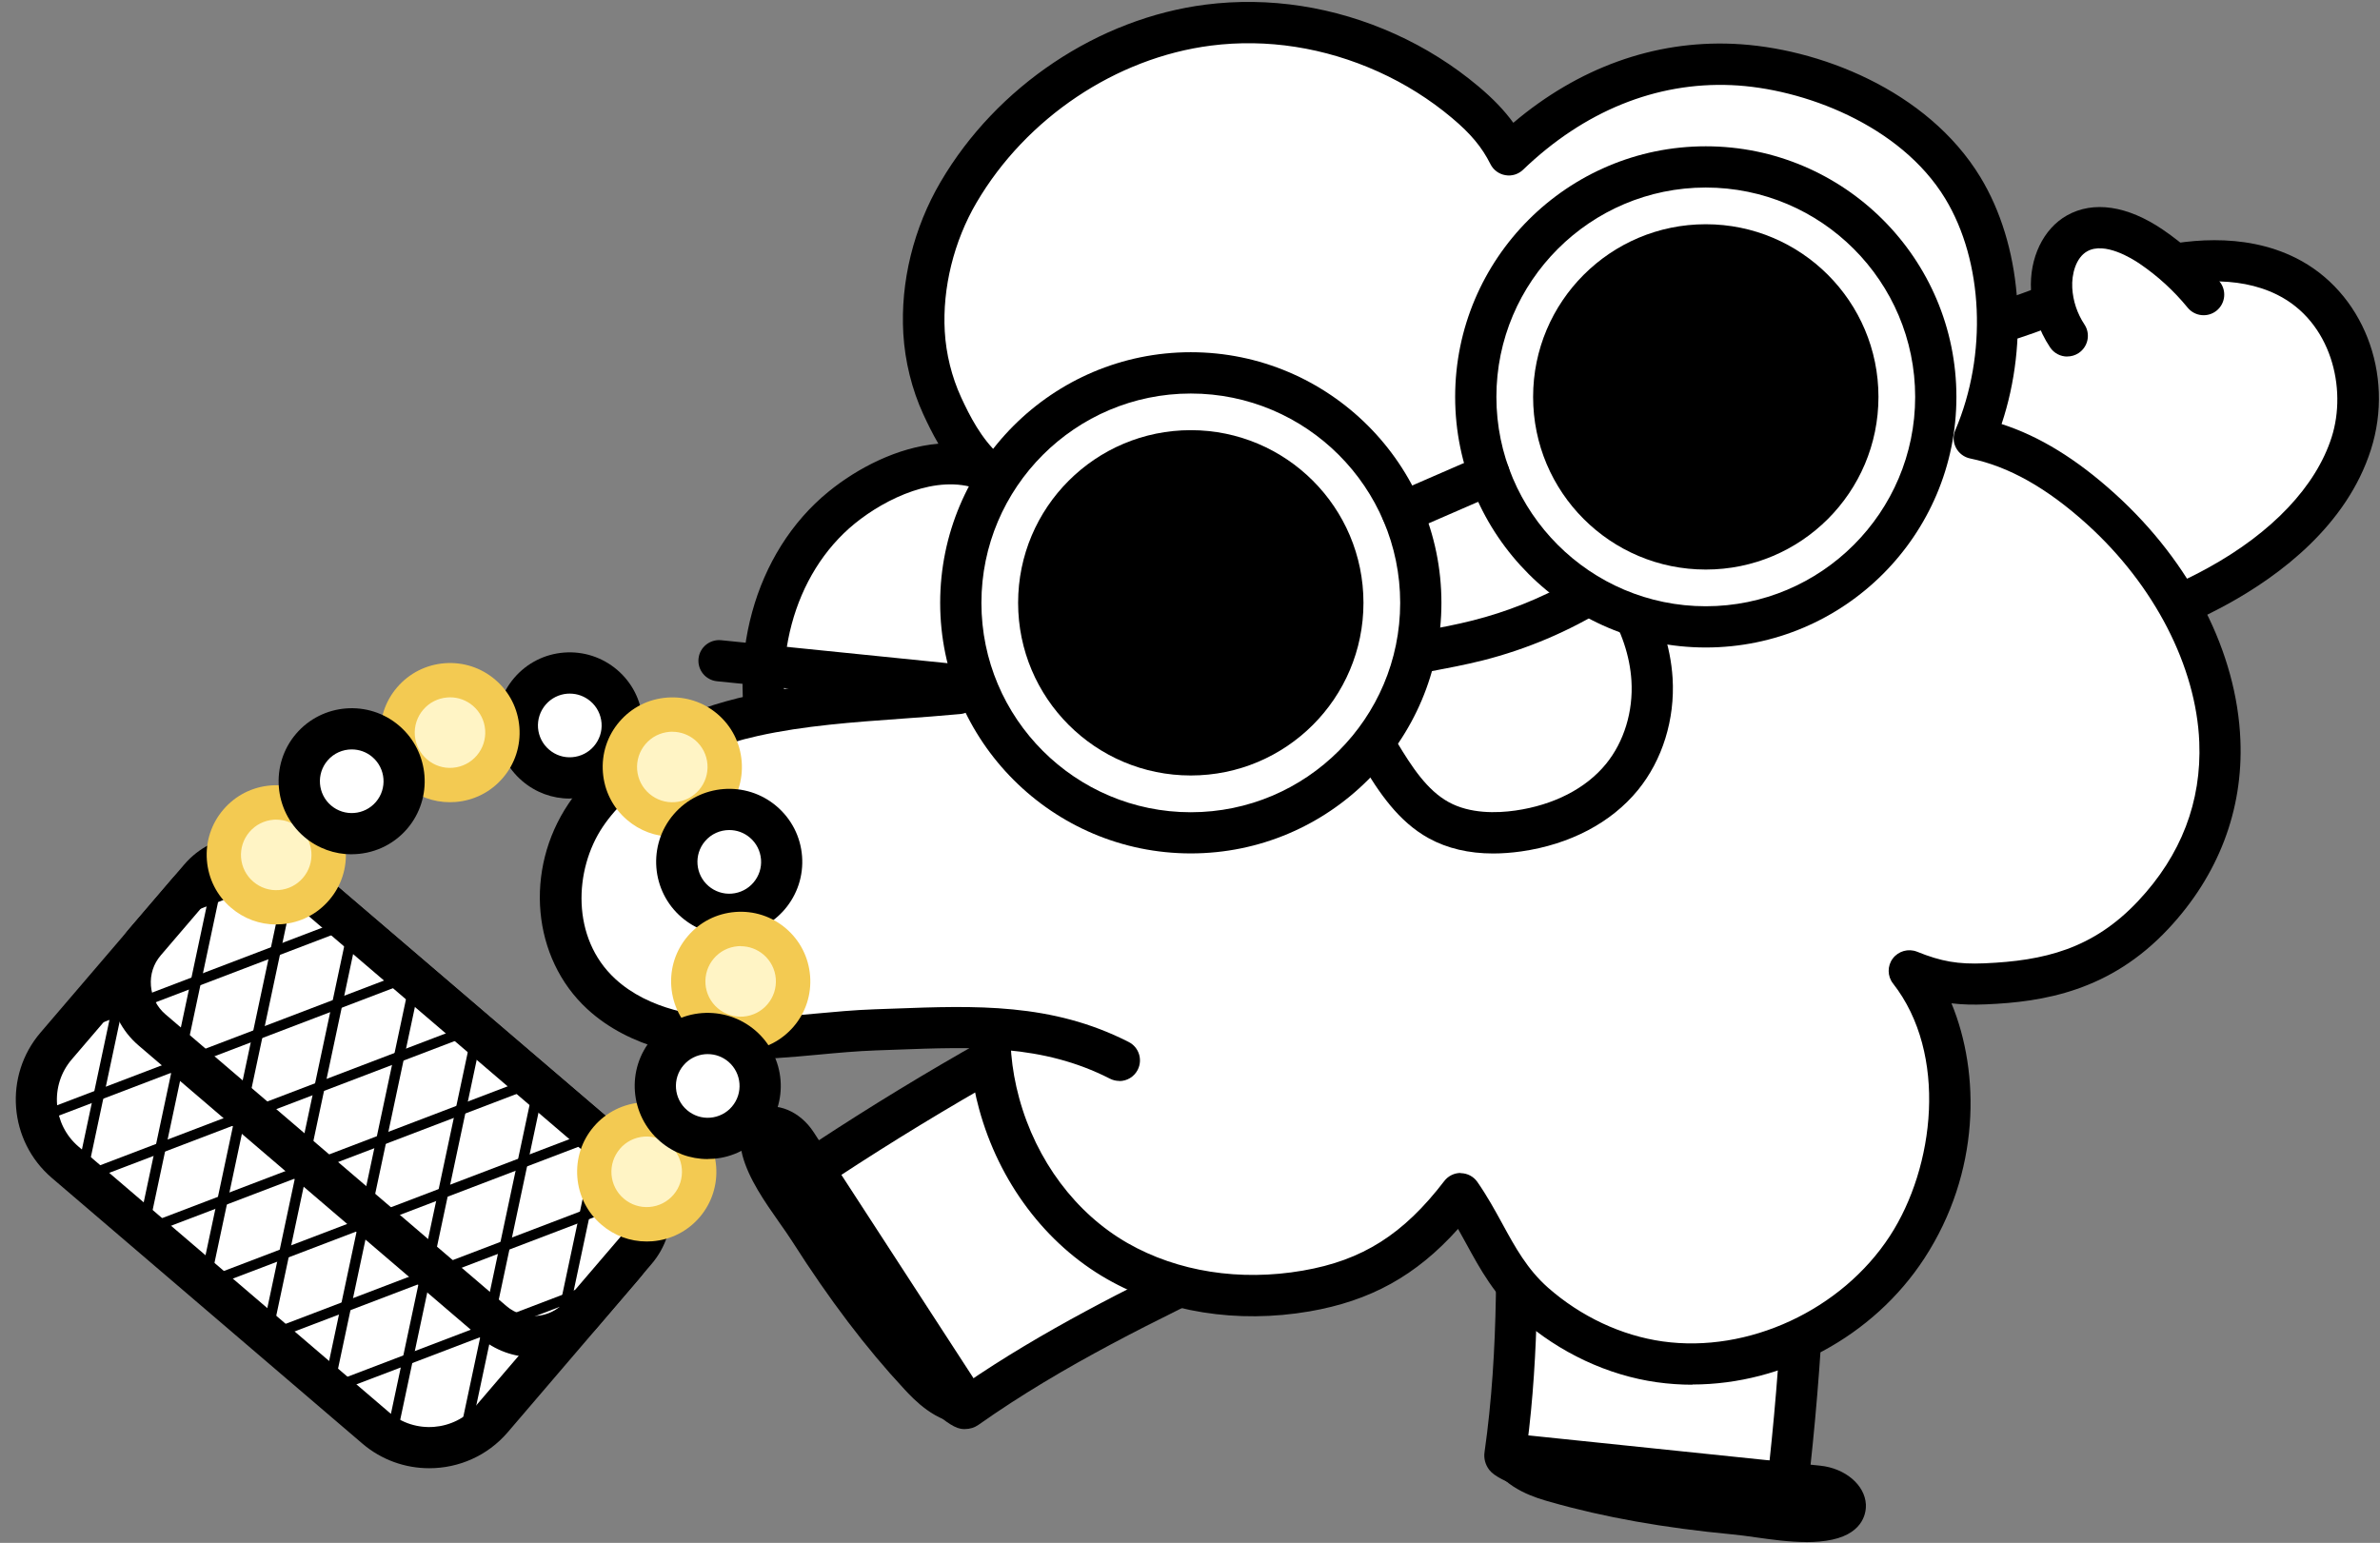<svg width="691" height="448" viewBox="0 0 691 448" fill="none" xmlns="http://www.w3.org/2000/svg">
<rect x="0" y="0" width="691" height="448" fill="#808080" stroke="none"/>
<path d="M509.084 97.205C534.051 101.995 560.456 100.338 584.485 92.455C597.558 88.164 609.932 82.077 623.264 78.524C636.595 74.972 651.624 74.174 663.818 80.261C681.621 89.122 688.346 110.996 682.638 128.818C676.95 146.641 661.343 160.572 643.96 170.131C626.577 179.691 607.177 185.619 588.557 192.983" fill="white"/>
<path d="M588.579 198.971C586.204 198.971 583.949 197.534 583.011 195.179C581.793 192.105 583.31 188.632 586.384 187.415C591.712 185.3 597.161 183.284 602.43 181.348C615.502 176.518 629.014 171.529 641.088 164.883C659.669 154.664 672.402 141.212 676.953 126.982C681.503 112.772 676.833 93.393 661.166 85.59C649.271 79.662 634.842 81.598 624.823 84.272C617.358 86.268 610.273 89.062 602.769 92.016C597.46 94.112 591.972 96.267 586.364 98.103C561.217 106.346 534.114 108.062 507.969 103.053C504.716 102.434 502.6 99.301 503.219 96.047C503.837 92.794 506.971 90.679 510.224 91.297C534.034 95.868 559.74 94.251 582.632 86.727C587.9 84.991 593.229 82.895 598.378 80.879C605.863 77.926 613.606 74.872 621.729 72.717C633.744 69.503 651.267 67.288 666.495 74.872C686.014 84.592 695.414 108.561 688.349 130.615C681.324 152.588 661.905 167.078 646.856 175.36C634.003 182.426 620.053 187.575 606.581 192.564C601.372 194.48 595.983 196.476 590.774 198.532C590.056 198.811 589.297 198.951 588.579 198.951V198.971Z" fill="black"/>
<path d="M519.603 425.833C518.645 434.534 516.829 436.55 508.307 436.71C499.924 436.87 491.482 436.311 483.16 435.213C478.789 434.634 436.338 426.771 436.937 422.54C441.208 392.603 440.569 362.227 439.851 331.99C439.851 332.05 478.37 339.195 481.902 340.093C493.458 343.027 505.952 347.897 516.17 354.164C518.685 355.701 521.219 357.477 522.577 360.091C524.014 362.845 523.934 366.119 523.814 369.212C523.056 388.052 521.658 406.893 519.623 425.633C519.623 425.693 519.623 425.753 519.603 425.813V425.833Z" fill="white"/>
<path d="M505.533 442.717C498.068 442.717 490.285 442.199 482.381 441.141C481.942 441.081 438.015 434.235 432.387 426.811C431.249 425.314 430.75 423.498 431.01 421.702C435.281 391.785 434.562 361.508 433.864 332.23C433.864 332.19 433.864 332.13 433.864 332.09C433.824 328.797 436.438 326.083 439.731 326.023C440.27 326.023 440.809 326.083 441.308 326.203C442.246 326.402 446.996 327.281 452.025 328.239C467.832 331.212 481.084 333.727 483.379 334.306C496.392 337.619 509.165 342.848 519.304 349.055C522.577 351.05 525.87 353.445 527.886 357.317C530.121 361.588 529.921 366.139 529.801 369.452C529.043 388.352 527.626 407.472 525.57 426.292L525.55 426.492C524.433 436.57 521.259 442.458 508.407 442.697C507.449 442.697 506.491 442.717 505.513 442.717H505.533ZM443.344 419.925C451.726 423.218 478.25 428.527 483.938 429.286C492.281 430.383 500.423 430.862 508.187 430.723C511.68 430.663 512.498 430.244 512.638 430.164C512.697 430.044 513.216 429.146 513.655 425.174L519.603 425.833L513.675 424.995C515.691 406.434 517.088 387.594 517.847 368.973C517.927 366.897 518.026 364.303 517.288 362.866C516.609 361.568 514.773 360.331 513.057 359.273C504.036 353.765 492.161 348.875 480.445 345.901C478.33 345.362 460.487 342.01 449.81 339.994L446.018 339.275C446.597 364.722 446.896 392.743 443.344 419.925Z" fill="black"/>
<path d="M524.39 447.767C519.48 447.767 514.371 447.048 509.681 446.389C507.286 446.05 505.031 445.731 503.015 445.551C483.057 443.655 465.793 440.582 450.206 436.151C446.035 434.973 437.373 432.519 433.122 425.274C431.985 423.318 432.024 420.903 433.242 419.007C434.459 417.111 436.635 416.053 438.89 416.293L528.501 425.593C535.726 426.352 541.414 431.162 541.733 436.81C541.833 438.686 541.434 445.012 531.974 447.068C529.559 447.587 527.004 447.787 524.41 447.787L524.39 447.767Z" fill="black"/>
<path d="M240.052 336.781C232.747 341.61 231.769 344.125 235.501 351.789C239.194 359.333 243.505 366.578 248.275 373.483C250.789 377.116 277.114 411.324 280.606 408.869C305.314 391.425 332.657 378.173 359.899 365.061C359.84 365.081 335.95 334.046 333.535 331.312C325.672 322.371 315.633 313.45 305.414 307.203C302.899 305.666 300.165 304.229 297.211 304.189C294.098 304.169 291.224 305.726 288.53 307.243C272.084 316.503 255.978 326.323 240.212 336.681C240.152 336.721 240.112 336.741 240.052 336.781Z" fill="white"/>
<path d="M280.145 414.976C279.725 414.976 279.286 414.936 278.867 414.856C269.707 413.219 243.582 377.235 243.342 376.876C238.233 369.471 233.782 361.907 230.11 354.403C224.462 342.848 228.274 337.359 236.736 331.771C236.776 331.751 236.816 331.711 236.816 331.711C252.702 321.273 269.088 311.294 285.573 302.014C288.447 300.397 292.359 298.182 297.129 298.182H297.248C301.639 298.222 305.411 300.157 308.525 302.073C318.663 308.28 329.141 317.242 338.023 327.32C339.599 329.097 347.882 339.794 357.741 352.507C360.855 356.519 363.808 360.331 364.407 361.089C364.766 361.488 365.066 361.947 365.305 362.446C366.722 365.42 365.485 368.992 362.511 370.429C336.107 383.143 308.784 396.295 284.076 413.738C282.939 414.537 281.582 414.956 280.184 414.956L280.145 414.976ZM240.049 336.78L243.342 341.77C240.009 343.965 239.43 344.843 239.331 345.043C239.331 345.103 239.33 346.021 240.887 349.154C244.28 356.12 248.431 363.165 253.201 370.09C256.454 374.82 273.279 396.016 280.005 401.983C302.617 386.436 327.684 373.962 350.596 362.885L348.261 359.872C342.034 351.849 330.479 336.9 329.022 335.264C321.038 326.183 311.279 317.82 302.278 312.312C300.562 311.274 298.626 310.196 297.149 310.176H297.129C295.512 310.176 293.257 311.434 291.461 312.452C275.215 321.612 259.069 331.432 243.482 341.67L240.029 336.76L240.049 336.78Z" fill="black"/>
<path d="M280.287 413.539C280.167 413.539 280.047 413.539 279.927 413.539C271.525 413.04 265.398 406.434 262.464 403.28C251.427 391.405 240.83 377.435 230.052 360.53C228.975 358.834 227.658 356.958 226.26 354.982C222.089 349.035 217.359 342.309 215.543 335.443C213.068 326.083 218.497 322.85 220.233 322.091C225.402 319.796 232.288 322.67 236.239 328.757L285.316 404.298C286.553 406.194 286.613 408.629 285.476 410.565C284.398 412.421 282.422 413.539 280.307 413.539H280.287Z" fill="black"/>
<path d="M224.664 220.186C233.505 250.522 264.859 274.991 295.674 268.145C276.714 301.195 291.723 347.618 324.414 366.258C340.879 375.659 360.558 378.133 379.199 374.92C399.137 371.487 411.989 362.347 424.024 346.64C431.528 357.417 434.921 369.112 445.499 378.413C455.697 387.374 468.391 393.561 481.882 395.457C509.304 399.329 538.443 385.638 553.731 362.187C568.6 339.355 571.593 303.99 554.35 281.916C562.153 285.069 567.941 286.087 576.383 285.728C595.842 284.89 611.27 280.519 625.16 265.71C660.107 228.449 643.422 178.135 610.052 147.898C599.494 138.319 587.16 130.136 573.19 127.302C582.71 104.969 582.59 75.531 569.837 54.575C556.525 32.701 527.726 19.848 502.938 18.79C478.03 17.733 455.857 27.891 438.035 45.015C434.921 38.828 430.87 34.358 425.381 29.727C418.496 23.919 410.772 19.11 402.569 15.398C386.483 8.113 368.401 5.099 350.778 7.354C321.041 11.166 293.579 29.847 278.311 55.852C271.226 67.927 267.454 82.576 268.272 96.606C268.691 103.951 270.487 111.216 273.541 117.882C276.655 124.687 280.347 131.353 285.875 136.443C271.944 131.313 255.379 138.458 244.363 147.439C223.147 164.703 217.24 194.8 224.664 220.206V220.186Z" fill="white"/>
<path d="M491.362 402.083C487.929 402.083 484.477 401.843 481.044 401.364C466.834 399.369 452.803 392.802 441.547 382.883C433.923 376.177 429.732 368.514 425.68 361.089C424.882 359.652 424.124 358.235 423.325 356.838C411.151 370.45 397.859 377.734 380.196 380.788C359.22 384.4 338.344 381.067 321.42 371.408C303.578 361.229 290.046 343.227 284.258 321.992C279.848 305.806 280.406 289.58 285.715 275.25C254.8 275.669 227.099 249.943 218.896 221.823C210.234 192.125 218.936 160.352 240.57 142.749C248.933 135.943 260.568 129.856 272.443 128.838C270.707 125.885 269.29 122.951 268.072 120.316C264.739 113.052 262.744 104.949 262.265 96.906C261.386 81.857 265.238 66.17 273.122 52.759C289.387 25.037 318.845 5.339 350 1.347C368.441 -1.008 387.461 1.926 405.024 9.869C413.825 13.841 421.968 18.97 429.233 25.077C433.484 28.649 436.737 32.022 439.372 35.655C458.292 19.648 480.225 11.745 503.177 12.723C527.825 13.781 559.578 26.135 574.946 51.382C586.901 71.04 589.156 99.081 581.133 123.13C592.13 126.663 602.967 133.329 614.064 143.388C636.177 163.426 649.449 189.491 650.467 214.917C651.305 235.274 644.06 254.234 629.511 269.742C612.607 287.784 593.287 290.937 576.622 291.636C572.97 291.795 569.717 291.715 566.584 291.336C574.966 311.613 574.966 340.433 558.72 365.38C543.911 388.112 517.766 402.023 491.342 402.023L491.362 402.083ZM424.024 340.652C424.024 340.652 424.104 340.652 424.164 340.652C426.08 340.692 427.856 341.65 428.934 343.207C431.768 347.278 434.023 351.39 436.198 355.361C439.91 362.167 443.423 368.573 449.45 373.902C458.97 382.285 470.785 387.833 482.72 389.509C507.548 393.002 534.691 380.429 548.701 358.894C561.714 338.916 565.606 306.025 549.619 285.588C547.943 283.453 547.923 280.459 549.559 278.304C551.196 276.148 554.07 275.35 556.585 276.348C563.63 279.202 568.559 280.04 576.143 279.721C593.447 278.982 607.657 275.609 620.809 261.599C633.283 248.307 639.231 232.78 638.532 215.456C637.634 193.542 625.5 169.952 606.04 152.309C594.325 141.691 583.189 135.425 572.012 133.129C570.256 132.77 568.739 131.633 567.901 130.036C567.063 128.439 566.983 126.563 567.701 124.907C577.061 102.973 575.864 75.93 564.747 57.628C551.755 36.273 523.474 25.596 502.698 24.718C480.824 23.78 459.888 32.282 442.206 49.286C440.828 50.603 438.932 51.202 437.056 50.863C435.18 50.543 433.564 49.346 432.726 47.65C430.251 42.72 427.018 38.828 421.569 34.258C415.143 28.849 407.938 24.319 400.154 20.806C384.607 13.781 367.802 11.166 351.576 13.242C324.015 16.774 297.949 34.238 283.52 58.826C276.934 70.042 273.581 83.674 274.299 96.207C274.678 102.793 276.315 109.399 279.029 115.327C281.604 120.935 284.917 127.302 289.986 131.972C292.082 133.908 292.521 137.061 291.044 139.496C289.547 141.931 286.553 142.989 283.859 141.991C272.004 137.62 257.235 144.665 248.194 152.01C230.252 166.619 223.127 193.323 230.452 218.45C239.952 251.021 271.186 267.387 294.417 262.237C296.732 261.719 299.127 262.617 300.544 264.533C301.941 266.449 302.101 269.003 300.923 271.059C293.04 284.81 291.244 301.774 295.894 318.818C300.843 337 312.339 352.368 327.427 360.989C341.957 369.272 359.999 372.106 378.24 368.953C395.544 365.979 407.459 358.435 419.334 342.928C420.471 341.451 422.228 340.592 424.084 340.592L424.024 340.652Z" fill="black"/>
<path d="M600.174 97.544C597.499 93.513 595.903 88.763 595.643 83.913C595.304 77.686 597.579 70.841 603.028 67.767C609.734 63.995 618.216 67.288 624.582 71.639C630.27 75.531 635.419 80.221 639.79 85.55" fill="white"/>
<path d="M600.196 103.532C598.26 103.532 596.364 102.594 595.206 100.857C591.913 95.908 590.017 90.18 589.678 84.252C589.159 74.932 593.25 66.41 600.096 62.558C607.78 58.227 617.679 59.704 627.957 66.689C634.144 70.9 639.673 75.97 644.423 81.758C646.518 84.312 646.139 88.084 643.584 90.18C641.03 92.275 637.258 91.896 635.162 89.342C631.151 84.432 626.46 80.141 621.211 76.569C618.916 75.012 611.033 70.122 605.984 72.976C602.691 74.832 601.433 79.642 601.653 83.574C601.852 87.366 603.09 91.038 605.185 94.211C607.021 96.966 606.263 100.678 603.509 102.514C602.491 103.192 601.333 103.512 600.196 103.512V103.532Z" fill="black"/>
<path d="M484.04 155.383C468.772 170.092 449.633 180.729 429.096 185.938C419.257 188.433 409.158 189.69 399.319 192.165C397.363 192.664 395.227 193.323 394.13 195.019C393.431 196.097 393.252 197.414 393.232 198.691C393.072 205.856 396.764 212.462 400.456 218.589C404.987 226.154 410.016 233.937 417.74 238.188C424.665 241.98 433.008 242.419 440.831 241.302C452.287 239.665 463.603 234.596 470.908 225.635C477.314 217.791 480.248 207.393 479.65 197.294C479.031 187.196 475.019 177.436 468.932 169.353" fill="white"/>
<path d="M433.508 247.828C426.462 247.828 420.196 246.351 414.867 243.437C405.946 238.547 400.317 230.005 395.328 221.683C391.137 214.698 387.065 207.173 387.245 198.572C387.285 196.815 387.524 194.201 389.101 191.766C391.596 187.954 395.827 186.876 397.863 186.377C402.912 185.12 408.021 184.142 412.971 183.224C418.06 182.266 422.85 181.368 427.64 180.15C447.259 175.181 465.321 165.142 479.89 151.092C482.265 148.796 486.057 148.856 488.352 151.251C490.647 153.626 490.567 157.418 488.192 159.713C484.48 163.286 480.568 166.639 476.457 169.732C481.886 178.194 485.039 187.515 485.618 196.935C486.336 208.87 482.664 220.705 475.539 229.427C467.795 238.907 455.781 245.213 441.67 247.229C438.836 247.628 436.122 247.828 433.508 247.828ZM399.22 198.412C399.22 198.512 399.22 198.651 399.22 198.811C399.1 204.22 402.174 209.788 405.586 215.496C409.917 222.701 414.328 229.466 420.615 232.919C426.842 236.332 434.585 236.132 439.994 235.354C451.11 233.757 460.451 228.968 466.279 221.823C471.507 215.416 474.222 206.595 473.663 197.634C473.224 190.489 470.749 183.104 466.578 176.478C455.461 183.344 443.307 188.513 430.574 191.746C425.425 193.043 420.216 194.021 415.186 194.979C410.197 195.917 405.487 196.795 400.776 197.973C399.998 198.172 399.519 198.312 399.24 198.432L399.22 198.412Z" fill="black"/>
<path d="M324.955 307.881C302.302 296.306 279.391 298.162 254.124 299.02C240.373 299.499 226.801 301.874 213.01 301.575C199.219 301.275 184.57 297.822 174.551 288.582C159.922 275.09 159.583 252.218 170.021 236.691C180.459 221.164 199.339 212.143 218.698 207.812C238.058 203.481 258.335 203.202 278.273 201.326" fill="white"/>
<path d="M324.954 313.869C324.036 313.869 323.098 313.649 322.239 313.21C302.661 303.211 282.882 303.949 259.951 304.808L254.342 305.007C248.794 305.207 243.106 305.726 237.598 306.245C229.575 306.983 221.292 307.761 212.89 307.562C200.456 307.282 183.013 304.528 170.499 292.993C154.473 278.224 152.138 252.578 165.07 233.358C177.943 214.218 200.636 205.716 217.4 201.984C231.71 198.791 246.539 197.733 260.869 196.715C266.417 196.316 272.145 195.917 277.713 195.398C281.026 195.099 283.92 197.514 284.239 200.807C284.559 204.1 282.124 207.014 278.831 207.333C273.123 207.872 267.315 208.291 261.727 208.69C247.836 209.688 233.466 210.706 220.015 213.7C199.318 218.33 183.332 227.69 175.01 240.084C166.687 252.478 165.749 272.376 178.622 284.231C188.381 293.232 202.791 295.407 213.169 295.627C220.893 295.807 228.477 295.088 236.5 294.35C242.188 293.831 248.056 293.272 253.943 293.072L259.532 292.873C283.102 291.995 305.375 291.156 327.708 302.572C330.662 304.069 331.819 307.682 330.322 310.635C329.265 312.711 327.169 313.909 324.994 313.909L324.954 313.869Z" fill="black"/>
<path d="M345.731 241.82C382.613 241.82 412.511 211.922 412.511 175.041C412.511 138.16 382.613 108.262 345.731 108.262C308.85 108.262 278.952 138.16 278.952 175.041C278.952 211.922 308.85 241.82 345.731 241.82Z" fill="white"/>
<path d="M345.732 247.808C305.616 247.808 272.965 215.177 272.965 175.041C272.965 134.906 305.596 102.274 345.732 102.274C385.867 102.274 418.498 134.906 418.498 175.041C418.498 215.177 385.867 247.808 345.732 247.808ZM345.732 114.269C312.222 114.269 284.94 141.532 284.94 175.061C284.94 208.59 312.202 235.853 345.732 235.853C379.261 235.853 406.524 208.59 406.524 175.061C406.524 141.532 379.261 114.269 345.732 114.269Z" fill="black"/>
<path d="M345.729 225.176C373.418 225.176 395.864 202.73 395.864 175.041C395.864 147.353 373.418 124.907 345.729 124.907C318.041 124.907 295.595 147.353 295.595 175.041C295.595 202.73 318.041 225.176 345.729 225.176Z" fill="black"/>
<path d="M495.251 182.026C532.132 182.026 562.03 152.128 562.03 115.247C562.03 78.366 532.132 48.468 495.251 48.468C458.37 48.468 428.472 78.366 428.472 115.247C428.472 152.128 458.37 182.026 495.251 182.026Z" fill="white"/>
<path d="M495.25 188.014C455.135 188.014 422.483 155.383 422.483 115.247C422.483 75.112 455.115 42.48 495.25 42.48C535.386 42.48 568.017 75.112 568.017 115.247C568.017 155.383 535.386 188.014 495.25 188.014ZM495.25 54.455C461.741 54.455 434.458 81.718 434.458 115.247C434.458 148.777 461.721 176.039 495.25 176.039C528.78 176.039 556.042 148.777 556.042 115.247C556.042 81.718 528.78 54.455 495.25 54.455Z" fill="black"/>
<path d="M495.252 165.382C522.94 165.382 545.386 142.936 545.386 115.247C545.386 87.559 522.94 65.113 495.252 65.113C467.563 65.113 445.117 87.559 445.117 115.247C445.117 142.936 467.563 165.382 495.252 165.382Z" fill="black"/>
<path d="M407.137 154.744C404.822 154.744 402.627 153.407 401.649 151.152C400.332 148.118 401.729 144.585 404.742 143.268L429.989 132.291C433.023 130.974 436.555 132.371 437.872 135.385C439.19 138.418 437.793 141.951 434.779 143.268L409.532 154.245C408.754 154.584 407.936 154.744 407.137 154.744Z" fill="black"/>
<path d="M278.966 204.978C278.766 204.978 278.567 204.978 278.347 204.938L208.155 197.813C204.862 197.474 202.467 194.54 202.806 191.247C203.146 187.954 206.08 185.579 209.373 185.898L279.565 193.023C282.858 193.363 285.253 196.296 284.913 199.59C284.594 202.683 282 204.978 278.966 204.978Z" fill="black"/>
<path d="M178.104 333.882L87.977 256.743C77.928 248.142 62.81 249.316 54.209 259.365L16.263 303.7C7.662 313.749 8.836 328.868 18.885 337.469L109.011 414.607C119.06 423.208 134.179 422.034 142.779 411.985L180.726 367.65C189.326 357.601 188.153 342.482 178.104 333.882Z" fill="white"/>
<path d="M124.613 426.332C117.727 426.332 110.802 423.977 105.174 419.147L15.044 342.03C2.49 331.292 1.033 312.352 11.771 299.818L49.711 255.492C54.9 249.445 62.144 245.752 70.147 245.134C78.131 244.515 85.874 247.03 91.942 252.199L182.072 329.316C188.119 334.505 191.811 341.75 192.43 349.753C193.049 357.736 190.534 365.48 185.365 371.547L147.425 415.874C141.517 422.779 133.115 426.332 124.653 426.332H124.613ZM112.937 410.066C120.462 416.513 131.838 415.634 138.264 408.09L176.204 363.764C179.318 360.131 180.814 355.501 180.435 350.691C180.056 345.881 177.861 341.531 174.228 338.437L84.098 261.32C80.466 258.206 75.816 256.709 71.026 257.088C66.216 257.468 61.865 259.663 58.772 263.295L20.831 307.622C14.385 315.146 15.263 326.522 22.807 332.949L112.937 410.066Z" fill="black"/>
<path d="M182.576 337.67L83.564 252.926C75.969 246.426 64.542 247.313 58.041 254.908L42.143 273.482C35.643 281.078 36.53 292.505 44.125 299.005L143.137 383.749C150.732 390.25 162.159 389.362 168.66 381.767L184.557 363.193C191.058 355.598 190.171 344.171 182.576 337.67Z" fill="white"/>
<path d="M154.867 394.08C149.119 394.08 143.65 392.064 139.26 388.312L40.228 303.57C35.358 299.399 32.405 293.571 31.906 287.125C31.407 280.699 33.422 274.472 37.594 269.602L53.5 251.021C57.671 246.151 63.499 243.198 69.945 242.699C76.372 242.2 82.599 244.215 87.469 248.387L186.5 333.128C191.37 337.299 194.324 343.127 194.822 349.554C195.321 355.98 193.306 362.207 189.134 367.077L173.228 385.658C169.057 390.527 163.229 393.481 156.783 393.98C156.144 394.02 155.505 394.06 154.867 394.06V394.08ZM71.822 254.614C71.502 254.614 71.183 254.614 70.844 254.653C67.61 254.913 64.677 256.39 62.581 258.825L46.675 277.406C44.579 279.84 43.561 282.974 43.821 286.227C44.08 289.46 45.557 292.394 47.992 294.49L147.023 379.231C152.092 383.582 159.756 382.983 164.107 377.894L180.014 359.313C182.109 356.878 183.107 353.745 182.868 350.492C182.608 347.258 181.131 344.325 178.696 342.229L79.665 257.487C77.47 255.611 74.716 254.594 71.822 254.594V254.614Z" fill="black"/>
<mask id="mask0_7836_96979" style="mask-type:luminance" maskUnits="userSpaceOnUse" x="10" y="250" width="177" height="171">
<path d="M178.104 333.882L87.977 256.743C77.928 248.142 62.81 249.316 54.209 259.365L16.263 303.7C7.662 313.749 8.836 328.868 18.885 337.469L109.011 414.607C119.06 423.208 134.179 422.034 142.779 411.985L180.726 367.65C189.326 357.601 188.153 342.482 178.104 333.882Z" fill="white"/>
</mask>
<g mask="url(#mask0_7836_96979)">
<path d="M24.925 337.18C24.826 337.18 24.726 337.18 24.606 337.14C23.788 336.96 23.289 336.182 23.449 335.364L51.529 203.202C51.709 202.384 52.507 201.885 53.306 202.044C54.124 202.224 54.623 203.002 54.463 203.821L26.382 335.982C26.243 336.681 25.604 337.16 24.925 337.16V337.18Z" fill="black"/>
<path d="M42.863 352.527C42.763 352.527 42.663 352.527 42.544 352.487C41.725 352.308 41.226 351.529 41.386 350.711L69.467 218.55C69.647 217.731 70.425 217.232 71.243 217.392C72.061 217.572 72.56 218.35 72.401 219.168L44.32 351.33C44.18 352.028 43.542 352.507 42.863 352.507V352.527Z" fill="black"/>
<path d="M60.812 367.895C60.712 367.895 60.613 367.895 60.493 367.855C59.675 367.675 59.176 366.897 59.335 366.079L87.416 233.917C87.596 233.099 88.394 232.58 89.192 232.76C90.011 232.939 90.51 233.718 90.35 234.536L62.269 366.698C62.129 367.396 61.491 367.875 60.812 367.875V367.895Z" fill="black"/>
<path d="M78.75 383.243C78.65 383.243 78.55 383.243 78.43 383.203C77.612 383.023 77.113 382.245 77.273 381.427L105.354 249.265C105.533 248.447 106.332 247.928 107.13 248.107C107.948 248.287 108.447 249.065 108.288 249.884L80.207 382.045C80.067 382.744 79.428 383.223 78.75 383.223V383.243Z" fill="black"/>
<path d="M96.694 398.59C96.594 398.59 96.495 398.59 96.375 398.55C95.556 398.371 95.058 397.592 95.217 396.774L123.298 264.613C123.478 263.794 124.276 263.275 125.074 263.455C125.893 263.635 126.391 264.413 126.232 265.231L98.151 397.393C98.011 398.091 97.373 398.57 96.694 398.57V398.59Z" fill="black"/>
<path d="M114.635 413.958C114.536 413.958 114.436 413.958 114.316 413.918C113.498 413.738 112.999 412.96 113.159 412.142L141.239 279.98C141.419 279.162 142.217 278.643 143.016 278.823C143.834 279.002 144.333 279.781 144.173 280.599L116.092 412.761C115.953 413.459 115.314 413.938 114.635 413.938V413.958Z" fill="black"/>
<path d="M132.574 429.306C132.474 429.306 132.374 429.306 132.255 429.266C131.436 429.086 130.937 428.308 131.097 427.489L159.178 295.328C159.358 294.51 160.156 293.991 160.954 294.17C161.772 294.35 162.271 295.128 162.112 295.947L134.031 428.108C133.891 428.807 133.253 429.286 132.574 429.286V429.306Z" fill="black"/>
<path d="M150.518 444.653C150.418 444.653 150.319 444.653 150.199 444.613C149.381 444.434 148.882 443.655 149.041 442.837L177.122 310.676C177.302 309.857 178.1 309.338 178.898 309.518C179.717 309.698 180.216 310.476 180.056 311.294L151.975 443.456C151.836 444.154 151.197 444.633 150.518 444.633V444.653Z" fill="black"/>
<path d="M101.426 402.662C100.827 402.662 100.248 402.303 100.029 401.704C99.729 400.925 100.128 400.067 100.887 399.768L227.121 351.609C227.899 351.31 228.757 351.709 229.057 352.468C229.356 353.246 228.957 354.104 228.199 354.403L101.964 402.562C101.785 402.622 101.605 402.662 101.426 402.662Z" fill="black"/>
<path d="M83.481 387.294C82.883 387.294 82.304 386.935 82.084 386.336C81.785 385.558 82.184 384.7 82.942 384.4L209.177 336.242C209.955 335.942 210.813 336.342 211.112 337.1C211.412 337.878 211.013 338.736 210.254 339.036L84.02 387.194C83.841 387.254 83.661 387.294 83.481 387.294Z" fill="black"/>
<path d="M65.558 371.947C64.96 371.947 64.381 371.587 64.161 370.989C63.862 370.21 64.261 369.352 65.02 369.053L191.254 320.894C192.032 320.595 192.89 320.994 193.19 321.752C193.489 322.531 193.09 323.389 192.331 323.688L66.097 371.847C65.918 371.907 65.738 371.947 65.558 371.947Z" fill="black"/>
<path d="M47.617 356.599C47.018 356.599 46.44 356.24 46.22 355.641C45.921 354.862 46.32 354.004 47.078 353.705L173.312 305.546C174.091 305.247 174.949 305.646 175.248 306.405C175.548 307.183 175.148 308.041 174.39 308.34L48.156 356.499C47.976 356.559 47.797 356.599 47.617 356.599Z" fill="black"/>
<path d="M29.672 341.231C29.073 341.231 28.494 340.872 28.275 340.273C27.975 339.495 28.375 338.637 29.133 338.337L155.367 290.179C156.145 289.879 157.003 290.278 157.303 291.037C157.602 291.815 157.203 292.673 156.445 292.973L30.211 341.131C30.031 341.191 29.851 341.231 29.672 341.231Z" fill="black"/>
<path d="M11.734 325.884C11.136 325.884 10.557 325.524 10.337 324.926C10.038 324.147 10.437 323.289 11.195 322.99L137.429 274.831C138.208 274.532 139.066 274.931 139.365 275.689C139.665 276.468 139.266 277.326 138.507 277.625L12.273 325.784C12.094 325.844 11.914 325.884 11.734 325.884Z" fill="black"/>
<path d="M-6.215 310.536C-6.814 310.536 -7.393 310.177 -7.612 309.578C-7.911 308.8 -7.512 307.941 -6.754 307.642L119.48 259.483C120.259 259.184 121.117 259.583 121.416 260.342C121.716 261.12 121.316 261.978 120.558 262.278L-5.676 310.436C-5.856 310.496 -6.035 310.536 -6.215 310.536Z" fill="black"/>
<path d="M-24.152 295.188C-24.751 295.188 -25.33 294.829 -25.55 294.23C-25.849 293.452 -25.45 292.593 -24.691 292.294L101.543 244.136C102.321 243.836 103.179 244.235 103.479 244.994C103.778 245.772 103.379 246.63 102.62 246.93L-23.614 295.088C-23.793 295.148 -23.973 295.188 -24.152 295.188Z" fill="black"/>
</g>
<path d="M80.232 263.455C88.642 263.455 95.46 256.637 95.46 248.227C95.46 239.817 88.642 232.999 80.232 232.999C71.822 232.999 65.004 239.817 65.004 248.227C65.004 256.637 71.822 263.455 80.232 263.455Z" fill="#FFF4C5"/>
<path d="M80.185 268.444C75.375 268.444 70.765 266.748 67.073 263.575C62.961 260.062 60.487 255.172 60.068 249.784C59.648 244.395 61.345 239.166 64.857 235.075C68.37 230.963 73.26 228.489 78.648 228.069C84.037 227.65 89.266 229.347 93.357 232.859C97.469 236.372 99.944 241.262 100.363 246.65C100.782 252.039 99.085 257.268 95.573 261.359C92.06 265.471 87.17 267.945 81.782 268.365C81.243 268.404 80.704 268.424 80.185 268.424V268.444ZM80.225 237.988C79.966 237.988 79.686 237.989 79.407 238.028C76.672 238.248 74.198 239.505 72.421 241.581C70.645 243.657 69.787 246.311 69.987 249.025C70.206 251.76 71.463 254.234 73.539 256.011C75.615 257.787 78.269 258.665 80.983 258.445C83.718 258.226 86.192 256.969 87.969 254.893C89.745 252.817 90.603 250.163 90.404 247.449C90.184 244.714 88.927 242.24 86.851 240.463C84.975 238.867 82.64 238.008 80.205 238.008L80.225 237.988Z" fill="#F3CA52"/>
<path d="M165.425 225.874C173.835 225.874 180.653 219.056 180.653 210.646C180.653 202.236 173.835 195.418 165.425 195.418C157.015 195.418 150.197 202.236 150.197 210.646C150.197 219.056 157.015 225.874 165.425 225.874Z" fill="white"/>
<path d="M165.387 231.882C160.338 231.882 155.508 230.105 151.616 226.772C147.305 223.08 144.691 217.951 144.252 212.303C143.812 206.655 145.609 201.166 149.281 196.855C152.973 192.544 158.102 189.93 163.75 189.491C169.399 189.052 174.887 190.848 179.198 194.52C183.509 198.212 186.123 203.342 186.562 208.99C187.002 214.638 185.205 220.126 181.533 224.437C177.841 228.748 172.712 231.363 167.064 231.802C166.505 231.842 165.946 231.862 165.387 231.862V231.882ZM165.447 201.406C165.207 201.406 164.968 201.406 164.708 201.426C162.254 201.625 159.998 202.763 158.402 204.639C156.805 206.515 156.027 208.91 156.206 211.365C156.406 213.82 157.544 216.075 159.42 217.671C161.296 219.288 163.691 220.066 166.145 219.867C168.6 219.667 170.856 218.53 172.452 216.654C174.049 214.778 174.847 212.383 174.648 209.928C174.448 207.473 173.31 205.218 171.434 203.621C169.738 202.184 167.642 201.406 165.427 201.406H165.447Z" fill="black"/>
<path d="M195.208 237.949C203.619 237.949 210.436 231.131 210.436 222.721C210.436 214.31 203.619 207.493 195.208 207.493C186.798 207.493 179.98 214.31 179.98 222.721C179.98 231.131 186.798 237.949 195.208 237.949Z" fill="#FFF4C5"/>
<path d="M195.162 242.938C190.352 242.938 185.741 241.242 182.049 238.068C177.938 234.556 175.463 229.666 175.044 224.277C174.625 218.889 176.321 213.66 179.834 209.568C183.347 205.457 188.236 202.982 193.625 202.563C198.994 202.144 204.243 203.84 208.334 207.353C212.445 210.866 214.92 215.755 215.339 221.144C215.758 226.533 214.062 231.762 210.549 235.853C207.037 239.964 202.127 242.439 196.758 242.858C196.219 242.898 195.681 242.918 195.162 242.918V242.938ZM195.222 212.462C194.962 212.462 194.683 212.462 194.403 212.502C191.669 212.722 189.194 213.979 187.418 216.055C185.642 218.13 184.784 220.785 184.983 223.499C185.203 226.233 186.46 228.708 188.536 230.484C190.611 232.261 193.266 233.139 195.98 232.919C198.714 232.7 201.189 231.442 202.965 229.367C204.741 227.291 205.6 224.637 205.4 221.922C205.181 219.188 203.923 216.713 201.848 214.937C199.972 213.34 197.636 212.482 195.202 212.482L195.222 212.462Z" fill="#F3CA52"/>
<path d="M130.662 227.95C139.073 227.95 145.89 221.132 145.89 212.722C145.89 204.312 139.073 197.494 130.662 197.494C122.252 197.494 115.435 204.312 115.435 212.722C115.435 221.132 122.252 227.95 130.662 227.95Z" fill="#FFF4C5"/>
<path d="M130.62 232.939C125.81 232.939 121.199 231.243 117.507 228.09C113.396 224.577 110.921 219.667 110.502 214.299C110.083 208.91 111.779 203.681 115.292 199.59C118.805 195.498 123.694 193.003 129.083 192.584C134.452 192.165 139.701 193.862 143.792 197.374C147.903 200.887 150.378 205.777 150.797 211.165C151.216 216.554 149.52 221.783 146.007 225.874C142.495 229.986 137.605 232.46 132.216 232.879C131.677 232.919 131.139 232.939 130.62 232.939ZM130.68 202.483C130.42 202.483 130.141 202.483 129.861 202.523C127.127 202.743 124.652 204 122.876 206.076C121.1 208.152 120.241 210.806 120.441 213.52C120.661 216.254 121.918 218.729 123.994 220.506C126.069 222.282 128.724 223.16 131.438 222.94C134.172 222.721 136.647 221.463 138.423 219.388C140.199 217.312 141.058 214.658 140.858 211.924C140.639 209.189 139.381 206.715 137.306 204.938C135.43 203.342 133.094 202.483 130.66 202.483H130.68Z" fill="#F3CA52"/>
<path d="M102.122 242.1C110.533 242.1 117.35 235.282 117.35 226.872C117.35 218.462 110.533 211.644 102.122 211.644C93.712 211.644 86.894 218.462 86.894 226.872C86.894 235.282 93.712 242.1 102.122 242.1Z" fill="white"/>
<path d="M102.097 248.067C97.208 248.067 92.298 246.391 88.306 242.978C79.425 235.374 78.367 221.942 85.971 213.061C93.575 204.18 107.007 203.122 115.888 210.726C124.77 218.33 125.827 231.762 118.223 240.643C114.032 245.533 108.085 248.047 102.077 248.047L102.097 248.067ZM102.117 217.612C99.503 217.612 96.908 218.709 95.092 220.845C91.779 224.717 92.238 230.564 96.11 233.877C99.982 237.19 105.83 236.731 109.143 232.859C112.456 228.988 111.997 223.14 108.125 219.827C106.388 218.33 104.253 217.612 102.117 217.612Z" fill="black"/>
<path d="M187.76 355.481C196.17 355.481 202.988 348.663 202.988 340.253C202.988 331.843 196.17 325.025 187.76 325.025C179.35 325.025 172.532 331.843 172.532 340.253C172.532 348.663 179.35 355.481 187.76 355.481Z" fill="#FFF4C5"/>
<path d="M187.74 360.491C182.93 360.491 178.32 358.794 174.627 355.621C170.516 352.108 168.041 347.218 167.622 341.83C167.203 336.441 168.899 331.212 172.412 327.121C179.657 318.659 192.45 317.661 200.932 324.905C209.394 332.15 210.392 344.943 203.147 353.425C199.635 357.537 194.745 360.012 189.356 360.431C188.818 360.471 188.279 360.491 187.76 360.491H187.74ZM179.976 333.607C178.2 335.683 177.342 338.337 177.541 341.051C177.761 343.786 179.018 346.26 181.094 348.037C183.169 349.813 185.824 350.691 188.558 350.472C191.292 350.252 193.767 348.995 195.543 346.919C199.216 342.628 198.717 336.142 194.426 332.47C190.135 328.797 183.648 329.296 179.976 333.587V333.607Z" fill="#F3CA52"/>
<path d="M211.727 265.491C220.137 265.491 226.955 258.673 226.955 250.263C226.955 241.853 220.137 235.035 211.727 235.035C203.317 235.035 196.499 241.853 196.499 250.263C196.499 258.673 203.317 265.491 211.727 265.491Z" fill="white"/>
<path d="M211.69 271.498C206.64 271.498 201.811 269.722 197.919 266.389C189.037 258.785 187.98 245.353 195.584 236.472C203.188 227.59 216.619 226.533 225.501 234.137C229.812 237.829 232.426 242.958 232.865 248.606C233.304 254.254 231.508 259.743 227.836 264.054C224.144 268.365 219.014 270.979 213.366 271.418C212.807 271.458 212.249 271.478 211.69 271.478V271.498ZM211.73 241.022C209.115 241.022 206.521 242.12 204.704 244.255C201.391 248.127 201.85 253.975 205.722 257.288C207.598 258.885 209.993 259.683 212.448 259.483C214.903 259.284 217.158 258.146 218.755 256.27C220.352 254.394 221.15 251.999 220.95 249.544C220.751 247.089 219.613 244.834 217.737 243.238C216.001 241.741 213.865 241.022 211.73 241.022Z" fill="black"/>
<path d="M215.042 300.178C223.453 300.178 230.27 293.36 230.27 284.95C230.27 276.539 223.453 269.722 215.042 269.722C206.632 269.722 199.814 276.539 199.814 284.95C199.814 293.36 206.632 300.178 215.042 300.178Z" fill="#FFF4C5"/>
<path d="M215.026 305.167C210.216 305.167 205.606 303.471 201.914 300.317C197.802 296.805 195.327 291.915 194.908 286.526C194.489 281.138 196.186 275.909 199.698 271.817C203.211 267.706 208.1 265.231 213.489 264.812C218.858 264.393 224.107 266.089 228.198 269.602C232.309 273.115 234.784 278.024 235.203 283.393C235.623 288.782 233.926 294.011 230.413 298.102C226.901 302.193 222.011 304.688 216.623 305.107C216.084 305.147 215.545 305.167 215.026 305.167ZM215.066 274.711C214.806 274.711 214.527 274.711 214.248 274.751C211.513 274.971 209.038 276.228 207.262 278.304C205.486 280.379 204.628 283.034 204.827 285.768C205.047 288.502 206.304 290.977 208.38 292.753C210.456 294.529 213.11 295.388 215.824 295.188C218.558 294.969 221.033 293.711 222.809 291.636C224.586 289.56 225.444 286.906 225.244 284.191C225.025 281.457 223.767 278.982 221.692 277.206C219.816 275.609 217.481 274.751 215.046 274.751L215.066 274.711Z" fill="#F3CA52"/>
<path d="M205.482 330.553C213.892 330.553 220.71 323.736 220.71 315.326C220.71 306.915 213.892 300.098 205.482 300.098C197.072 300.098 190.254 306.915 190.254 315.326C190.254 323.736 197.072 330.553 205.482 330.553Z" fill="white"/>
<path d="M205.462 336.561C200.413 336.561 195.583 334.785 191.691 331.452C182.81 323.848 181.752 310.416 189.356 301.535C193.048 297.224 198.178 294.609 203.826 294.17C209.494 293.751 214.962 295.527 219.273 299.2C228.154 306.804 229.212 320.235 221.608 329.117C217.916 333.427 212.787 336.042 207.139 336.481C206.58 336.521 206.021 336.541 205.462 336.541V336.561ZM205.502 306.085C205.263 306.085 205.023 306.085 204.764 306.105C202.309 306.305 200.054 307.442 198.457 309.318C195.144 313.19 195.603 319.038 199.475 322.351C201.351 323.947 203.746 324.746 206.201 324.546C208.655 324.347 210.911 323.209 212.507 321.333C215.82 317.461 215.361 311.613 211.49 308.3C209.793 306.863 207.698 306.085 205.502 306.085Z" fill="black"/>
</svg>
